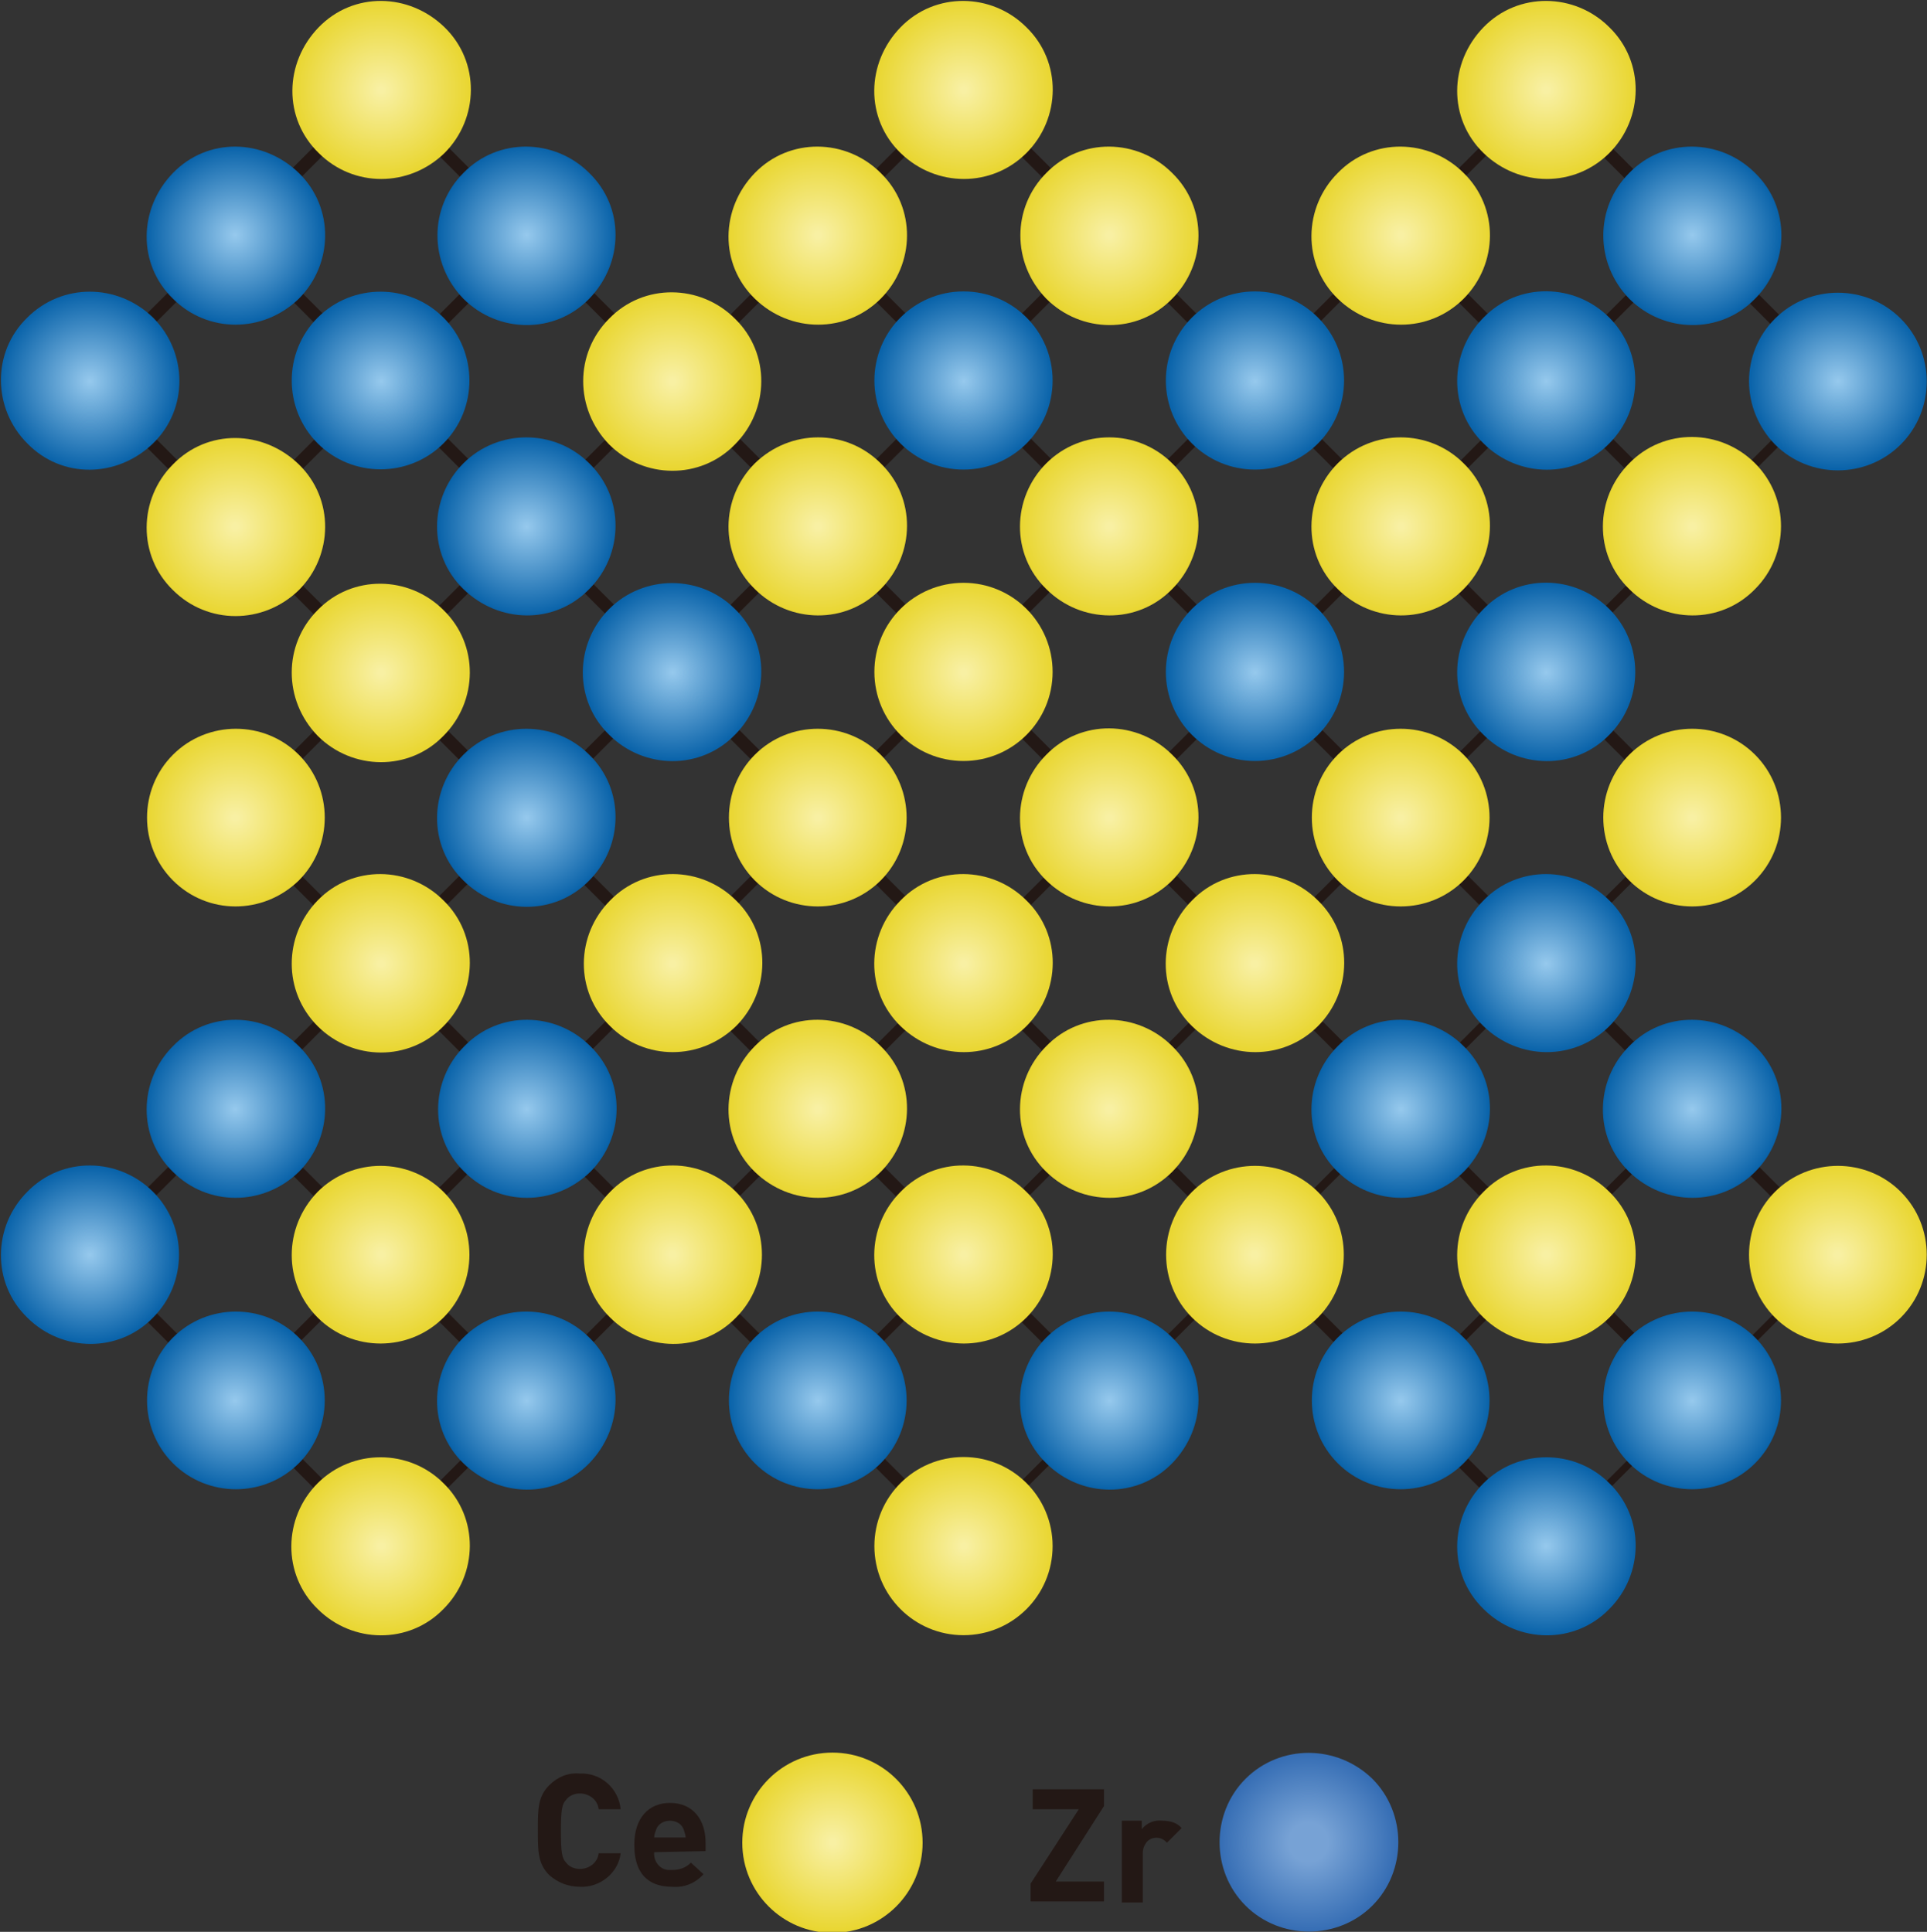 <?xml version="1.0" encoding="utf-8"?>
<!-- Generator: Adobe Illustrator 26.0.0, SVG Export Plug-In . SVG Version: 6.00 Build 0)  -->
<svg version="1.1" id="レイヤー_1" xmlns="http://www.w3.org/2000/svg" xmlns:xlink="http://www.w3.org/1999/xlink" x="0px"
	 y="0px" viewBox="0 0 183.8 184.3" style="enable-background:new 0 0 183.8 184.3;" xml:space="preserve">
<rect x="0" y="0" width="183.8" height="184.3" fill="#333333" stroke="none"/>
<style type="text/css">
	.st0{fill:#231815;}
	.st1{fill:url(#SVGID_1_);}
	.st2{fill:url(#SVGID_00000094608393396732639710000005363494266853831072_);}
	.st3{fill:url(#SVGID_00000157290371752914210610000015977750100946887848_);}
	.st4{fill:url(#SVGID_00000037677081171898968890000003385923459802697346_);}
	.st5{fill:url(#SVGID_00000024701979847263728150000012476392877621765561_);}
	.st6{fill:url(#SVGID_00000068644002080395920020000000494652995413562543_);}
	.st7{fill:url(#SVGID_00000072250336877481820880000012847596411503708604_);}
	.st8{fill:url(#SVGID_00000097460417763824280860000003560177409476023214_);}
	.st9{fill:url(#SVGID_00000040546772243458981010000016160125302593175467_);}
	.st10{fill:url(#SVGID_00000173124509838030392970000013958808003174733453_);}
	.st11{fill:url(#SVGID_00000080902879020418249450000005177980465121326015_);}
	.st12{fill:url(#SVGID_00000144339183108829397030000000339948641947350166_);}
	.st13{fill:url(#SVGID_00000054258344715440444470000002416097765629378184_);}
	.st14{fill:url(#SVGID_00000140008290324681385520000003809007298351960719_);}
	.st15{fill:url(#SVGID_00000045600529538976884300000003795041408651770265_);}
	.st16{fill:url(#SVGID_00000106117555324320439890000007283600258844038064_);}
	.st17{fill:url(#SVGID_00000175314081738360593420000012602015005194476211_);}
	.st18{fill:url(#SVGID_00000003076329513109623830000000215182004479734967_);}
	.st19{fill:url(#SVGID_00000170276735436079744510000011658826088678598784_);}
	.st20{fill:url(#SVGID_00000173874629723778837290000008828203014245916324_);}
	.st21{fill:url(#SVGID_00000101088841220494514410000009922440470944356488_);}
	.st22{fill:url(#SVGID_00000001653390931212692680000008143619911531856014_);}
	.st23{fill:url(#SVGID_00000157999683287091186360000011751631437985104011_);}
	.st24{fill:url(#SVGID_00000155853991795997538880000008364025255400796844_);}
	.st25{fill:url(#SVGID_00000150791835790722227330000016658128243003454096_);}
	.st26{fill:url(#SVGID_00000142163707005207582490000014477217617942326403_);}
	.st27{fill:url(#SVGID_00000085252158372990992010000008842695146669353899_);}
	.st28{fill:url(#SVGID_00000053522528940564447610000005547702475879769019_);}
	.st29{fill:url(#SVGID_00000095300469299166201720000016617124777203318437_);}
	.st30{fill:url(#SVGID_00000057852623316108921660000001990570230719734658_);}
	.st31{fill:url(#SVGID_00000016778390801528261730000011771640438228114337_);}
	.st32{fill:url(#SVGID_00000088850953118001145270000005270965244860211084_);}
	.st33{fill:url(#SVGID_00000019657113389847147250000002509825369547841937_);}
	.st34{fill:url(#SVGID_00000048502867123517940070000004074804302213592217_);}
	.st35{fill:url(#SVGID_00000055679843407677198430000014573104428371340201_);}
	.st36{fill:url(#SVGID_00000062894016138928903760000013623220151055269817_);}
	.st37{fill:url(#SVGID_00000037660242777872806200000004340137172740934529_);}
	.st38{fill:url(#SVGID_00000080193049672715323190000000795789963006702525_);}
	.st39{fill:url(#SVGID_00000158738710260707864190000008977527784516037542_);}
	.st40{fill:url(#SVGID_00000083076117260536504490000014394430547798451331_);}
	.st41{fill:url(#SVGID_00000134235484367493795710000005562155562961654939_);}
	.st42{fill:url(#SVGID_00000047753118102903039780000008914790659000011185_);}
	.st43{fill:url(#SVGID_00000151526089034601899170000007198067754571348870_);}
	.st44{fill:url(#SVGID_00000114768950797318826450000008734412412364200638_);}
	.st45{fill:url(#SVGID_00000003071425181251701730000005975303166660263833_);}
	.st46{fill:url(#SVGID_00000078021513495266496170000006333409397573272960_);}
	.st47{fill:url(#SVGID_00000008120638101072444770000008549778870274485644_);}
	.st48{fill:url(#SVGID_00000129903157408656252840000003214401056565624465_);}
	.st49{fill:url(#SVGID_00000134951584329215508060000005897507720821488303_);}
	.st50{fill:url(#SVGID_00000078034210924731234130000005237963259996576685_);}
	.st51{fill:url(#SVGID_00000109022922971075318100000006285507855475926428_);}
	.st52{fill:url(#SVGID_00000091728343019772430180000017322464885421617556_);}
	.st53{fill:url(#SVGID_00000072961793759872343760000014875741785376294022_);}
	.st54{fill:url(#SVGID_00000038392763140965246480000003214383773619337404_);}
	.st55{fill:url(#SVGID_00000070819265425304103100000016865048258279650205_);}
	.st56{fill:url(#SVGID_00000004535249245163481280000012738177502969375910_);}
	.st57{fill:url(#SVGID_00000152228836580098141910000003147978863210760369_);}
	.st58{fill:url(#SVGID_00000124120769540643788030000002193543420117870727_);}
	.st59{fill:url(#SVGID_00000166652078859136669900000014348905794809401786_);}
	.st60{fill:url(#SVGID_00000114057296984868560480000010695998318505147581_);}
	.st61{fill:url(#SVGID_00000124883168842741272190000016707612315645696386_);}
	.st62{fill-rule:evenodd;clip-rule:evenodd;fill:url(#SVGID_00000011752149437805984530000012083907331266236855_);}
</style>
<g id="レイヤー_2_00000075165028855942493030000006817988048289911699_">
	<g id="レイヤー_2-2">
		<path class="st0" d="M55.3,180c-1.1,0-2.1-0.4-2.9-1.1c-1.1-1.1-1.1-2.3-1.1-4.3s0-3.2,1.1-4.3c0.8-0.8,1.8-1.2,2.9-1.1
			c2-0.1,3.7,1.4,3.9,3.4h-2.1c-0.1-0.9-0.9-1.5-1.8-1.5c-0.5,0-1,0.2-1.3,0.6c-0.4,0.4-0.5,1-0.5,3s0.1,2.6,0.5,3
			c0.3,0.4,0.8,0.6,1.3,0.6c0.9,0,1.7-0.6,1.8-1.5h2.1C59,178.6,57.3,180.1,55.3,180z"/>
		<path class="st0" d="M62.4,176.7c-0.1,0.9,0.6,1.7,1.4,1.7c0.1,0,0.2,0,0.3,0c0.7,0,1.3-0.2,1.8-0.7l1.2,1.1
			c-0.8,0.9-1.9,1.3-3,1.2c-1.8,0-3.6-0.8-3.6-4c0-2.6,1.4-4,3.4-4c2.2,0,3.4,1.6,3.4,3.8v0.8L62.4,176.7z M65.2,174.5
			c-0.2-0.5-0.7-0.8-1.3-0.8c-0.6,0-1.1,0.3-1.3,0.8c-0.1,0.3-0.2,0.5-0.2,0.8h3C65.4,175.1,65.3,174.8,65.2,174.5z"/>
		<path class="st0" d="M98.3,181.4v-1.7l4.6-7.1h-4.4v-1.9h6.8v1.6l-4.6,7.2h4.6v1.9H98.3z"/>
		<path class="st0" d="M111.3,175.8c-0.5-0.6-1.3-0.6-1.8-0.2c-0.3,0.3-0.5,0.7-0.5,1.2v4.7h-2v-7.8h1.9v0.8c0.5-0.6,1.2-0.9,2-0.8
			c0.7,0,1.4,0.2,1.8,0.7L111.3,175.8z"/>
		
			<radialGradient id="SVGID_1_" cx="332.527" cy="871.973" r="9.838" gradientTransform="matrix(0.87 0 0 0.87 -164.475 -582.835)" gradientUnits="userSpaceOnUse">
			<stop  offset="0.22" style="stop-color:#77A2D5"/>
			<stop  offset="1" style="stop-color:#356DB4"/>
		</radialGradient>
		<path class="st1" d="M118.8,169.7c-3.3,3.3-3.3,8.8,0,12.1s8.8,3.3,12.1,0s3.3-8.8,0-12.1C127.5,166.4,122.1,166.4,118.8,169.7z"
			/>
		
			<radialGradient id="SVGID_00000135657933899730748490000015024508879376404869_" cx="280.361" cy="871.969" r="9.839" gradientTransform="matrix(0.87 0 0 0.87 -164.475 -582.835)" gradientUnits="userSpaceOnUse">
			<stop  offset="3.000000e-02" style="stop-color:#F8F0A3"/>
			<stop  offset="1" style="stop-color:#E9D630"/>
		</radialGradient>
		<circle style="fill:url(#SVGID_00000135657933899730748490000015024508879376404869_);" cx="79.4" cy="175.8" r="8.6"/>
		<g>
			<g>
				<g>
					
						<rect x="1.6" y="22.4" transform="matrix(0.707 -0.707 0.707 0.707 -9.88 22.142)" class="st0" width="40.5" height="1.2"/>
					
						<rect x="16" y="35.4" transform="matrix(0.707 -0.707 0.707 0.707 -14.667 36.521)" class="st0" width="41.4" height="1.2"/>
					
						<rect x="6.8" y="42.8" transform="matrix(0.707 -0.707 0.707 0.707 -13.912 53.079)" class="st0" width="100.6" height="1.1"/>
					
						<rect x="-18.1" y="72.7" transform="matrix(0.707 -0.707 0.707 0.707 -35.735 60.322)" class="st0" width="146.2" height="1.1"/>
					
						<rect x="-10.2" y="72.3" transform="matrix(0.707 -0.707 0.707 0.707 -27.159 80.118)" class="st0" width="186.6" height="1"/>
					
						<rect x="3.9" y="86.6" transform="matrix(0.707 -0.707 0.707 0.707 -33.191 93.985)" class="st0" width="185.9" height="1"/>
					
						<rect x="57.9" y="84.5" transform="matrix(0.707 -0.707 0.707 0.707 -22.976 114.459)" class="st0" width="137.6" height="0.9"/>
					
						<rect x="77.2" y="112.4" transform="matrix(0.707 -0.707 0.707 0.707 -42.737 122.513)" class="st0" width="98.6" height="0.8"/>
					
						<rect x="126.8" y="117.6" transform="matrix(0.707 -0.707 0.707 0.707 -39.771 140.035)" class="st0" width="44.8" height="0.8"/>
					
						<rect x="139.6" y="132.5" transform="matrix(0.707 -0.707 0.707 0.707 -46.419 153.597)" class="st0" width="45.2" height="0.7"/>
					
						<rect x="161.7" y="2.4" transform="matrix(0.707 -0.707 0.707 0.707 30.97 121.65)" class="st0" width="1.2" height="42"/>
					
						<rect x="147.6" y="13.2" transform="matrix(0.707 -0.707 0.707 0.707 17.183 115.616)" class="st0" width="1.2" height="47.7"/>
					
						<rect x="127.2" y="-8.1" transform="matrix(0.707 -0.707 0.707 0.707 6.042 103.41)" class="st0" width="1.2" height="104.9"/>
					
						<rect x="127.2" y="1.8" transform="matrix(0.707 -0.707 0.707 0.707 -13.595 111.49)" class="st0" width="1.2" height="140.7"/>
					
						<rect x="98" y="-18.1" transform="matrix(0.707 -0.707 0.707 0.707 -21.147 90.412)" class="st0" width="1.2" height="177.7"/>
					
						<rect x="84.3" y="-4.8" transform="matrix(0.707 -0.707 0.707 0.707 -35.138 84.883)" class="st0" width="1.2" height="179.3"/>
					
						<rect x="56.5" y="14.9" transform="matrix(0.707 -0.707 0.707 0.707 -43.3 65.272)" class="st0" width="1.2" height="139.9"/>
					
						<rect x="55.8" y="61.8" transform="matrix(0.707 -0.707 0.707 0.707 -62.667 72.715)" class="st0" width="1.2" height="100.4"/>
					
						<rect x="35.4" y="99.2" transform="matrix(0.707 -0.707 0.707 0.707 -73.85 60.403)" class="st0" width="1.2" height="40.3"/>
					
						<rect x="21.8" y="112.7" transform="matrix(0.707 -0.707 0.707 0.707 -87.888 54.974)" class="st0" width="1.2" height="41.7"/>
				</g>
			</g>
		</g>
		
			<radialGradient id="SVGID_00000157309886201660460020000007877052409603198610_" cx="-5.651" cy="720.881" r="8.524" gradientTransform="matrix(1 0 0 1 41.99 -628.952)" gradientUnits="userSpaceOnUse">
			<stop  offset="3.000000e-02" style="stop-color:#F8F0A3"/>
			<stop  offset="1" style="stop-color:#E9D630"/>
		</radialGradient>
		<path style="fill:url(#SVGID_00000157309886201660460020000007877052409603198610_);" d="M30.3,97.9c3.3,3.3,8.7,3.4,12,0
			c3.3-3.3,3.4-8.7,0-12c-3.3-3.3-8.7-3.4-12,0l0,0C27,89.3,27,94.6,30.3,97.9z"/>
		
			<radialGradient id="SVGID_00000036952881927996297290000010102088031620866717_" cx="-5.651" cy="693.081" r="8.52" gradientTransform="matrix(1 0 0 1 41.99 -628.952)" gradientUnits="userSpaceOnUse">
			<stop  offset="3.000000e-02" style="stop-color:#F8F0A3"/>
			<stop  offset="1" style="stop-color:#E9D630"/>
		</radialGradient>
		<path style="fill:url(#SVGID_00000036952881927996297290000010102088031620866717_);" d="M30.3,70.2c3.3,3.3,8.7,3.4,12,0
			c3.3-3.3,3.4-8.7,0-12c-3.3-3.3-8.7-3.4-12,0l0,0C27,61.5,27,66.8,30.3,70.2z"/>
		
			<radialGradient id="SVGID_00000105396162203945164180000009913148131926363522_" cx="-5.638" cy="748.671" r="8.514" gradientTransform="matrix(1 0 0 1 41.99 -628.952)" gradientUnits="userSpaceOnUse">
			<stop  offset="3.000000e-02" style="stop-color:#F8F0A3"/>
			<stop  offset="1" style="stop-color:#E9D630"/>
		</radialGradient>
		<path style="fill:url(#SVGID_00000105396162203945164180000009913148131926363522_);" d="M30.3,125.7c3.3,3.3,8.7,3.3,12,0
			s3.3-8.7,0-12s-8.7-3.3-12,0l0,0C27,117.1,27,122.4,30.3,125.7z"/>
		
			<radialGradient id="SVGID_00000129922940113584205990000008392968141351001004_" cx="8.249" cy="706.971" r="8.525" gradientTransform="matrix(1 0 0 1 41.99 -628.952)" gradientUnits="userSpaceOnUse">
			<stop  offset="0" style="stop-color:#96C9ED"/>
			<stop  offset="1" style="stop-color:#0862A9"/>
		</radialGradient>
		<path style="fill:url(#SVGID_00000129922940113584205990000008392968141351001004_);" d="M44.2,72c-3.3,3.3-3.4,8.7,0,12
			c3.3,3.3,8.7,3.4,12,0c3.3-3.3,3.4-8.7,0-12l0,0C52.9,68.7,47.5,68.7,44.2,72z"/>
		
			<radialGradient id="SVGID_00000143611129093600139240000012931534824558741394_" cx="8.249" cy="679.191" r="8.52" gradientTransform="matrix(1 0 0 1 41.99 -628.952)" gradientUnits="userSpaceOnUse">
			<stop  offset="0" style="stop-color:#96C9ED"/>
			<stop  offset="1" style="stop-color:#0862A9"/>
		</radialGradient>
		<path style="fill:url(#SVGID_00000143611129093600139240000012931534824558741394_);" d="M44.2,44.2c-3.3,3.3-3.4,8.7,0,12
			s8.7,3.4,12,0c3.3-3.3,3.4-8.7,0-12l0,0C52.9,40.9,47.5,40.9,44.2,44.2z"/>
		
			<radialGradient id="SVGID_00000039114011072467226810000010625303473341965696_" cx="-5.651" cy="665.304" r="8.527" gradientTransform="matrix(1 0 0 1 41.99 -628.952)" gradientUnits="userSpaceOnUse">
			<stop  offset="0" style="stop-color:#96C9ED"/>
			<stop  offset="1" style="stop-color:#0862A9"/>
		</radialGradient>
		<path style="fill:url(#SVGID_00000039114011072467226810000010625303473341965696_);" d="M30.3,30.3c-3.3,3.3-3.3,8.7,0,12
			s8.7,3.3,12,0s3.3-8.7,0-12l0,0C39,27,33.6,27,30.3,30.3z"/>
		
			<radialGradient id="SVGID_00000016775845138417294740000015947911301969767560_" cx="22.139" cy="720.881" r="8.515" gradientTransform="matrix(1 0 0 1 41.99 -628.952)" gradientUnits="userSpaceOnUse">
			<stop  offset="3.000000e-02" style="stop-color:#F8F0A3"/>
			<stop  offset="1" style="stop-color:#E9D630"/>
		</radialGradient>
		<path style="fill:url(#SVGID_00000016775845138417294740000015947911301969767560_);" d="M70.2,97.9c3.3-3.3,3.4-8.7,0-12
			c-3.3-3.3-8.7-3.4-12,0c-3.3,3.3-3.4,8.7,0,12l0,0C61.5,101.2,66.8,101.2,70.2,97.9z"/>
		
			<radialGradient id="SVGID_00000046316514228617596520000009989611346172224934_" cx="77.729" cy="720.881" r="8.52" gradientTransform="matrix(1 0 0 1 41.99 -628.952)" gradientUnits="userSpaceOnUse">
			<stop  offset="3.000000e-02" style="stop-color:#F8F0A3"/>
			<stop  offset="1" style="stop-color:#E9D630"/>
		</radialGradient>
		<path style="fill:url(#SVGID_00000046316514228617596520000009989611346172224934_);" d="M125.7,97.9c3.3-3.3,3.4-8.7,0-12
			c-3.3-3.3-8.7-3.4-12,0c-3.3,3.3-3.4,8.7,0,12l0,0C117.1,101.2,122.4,101.2,125.7,97.9z"/>
		
			<radialGradient id="SVGID_00000100368911567779141640000009255271408667970709_" cx="63.829" cy="734.771" r="8.52" gradientTransform="matrix(1 0 0 1 41.99 -628.952)" gradientUnits="userSpaceOnUse">
			<stop  offset="3.000000e-02" style="stop-color:#F8F0A3"/>
			<stop  offset="1" style="stop-color:#E9D630"/>
		</radialGradient>
		<path style="fill:url(#SVGID_00000100368911567779141640000009255271408667970709_);" d="M111.8,111.8c3.3-3.3,3.4-8.7,0-12
			c-3.3-3.3-8.7-3.4-12,0c-3.3,3.3-3.4,8.7,0,12l0,0C103.2,115.1,108.5,115.1,111.8,111.8z"/>
		
			<radialGradient id="SVGID_00000102514251842095442010000014428743597481982872_" cx="91.629" cy="734.771" r="8.52" gradientTransform="matrix(1 0 0 1 41.99 -628.952)" gradientUnits="userSpaceOnUse">
			<stop  offset="0" style="stop-color:#96C9ED"/>
			<stop  offset="1" style="stop-color:#0862A9"/>
		</radialGradient>
		<path style="fill:url(#SVGID_00000102514251842095442010000014428743597481982872_);" d="M139.6,111.8c3.3-3.3,3.4-8.7,0-12
			c-3.3-3.3-8.7-3.4-12,0c-3.3,3.3-3.4,8.7,0,12l0,0C131,115.1,136.3,115.1,139.6,111.8z"/>
		
			<radialGradient id="SVGID_00000060027300787513267740000012997160433968192142_" cx="36.039" cy="734.771" r="8.52" gradientTransform="matrix(1 0 0 1 41.99 -628.952)" gradientUnits="userSpaceOnUse">
			<stop  offset="3.000000e-02" style="stop-color:#F8F0A3"/>
			<stop  offset="1" style="stop-color:#E9D630"/>
		</radialGradient>
		<path style="fill:url(#SVGID_00000060027300787513267740000012997160433968192142_);" d="M84,111.8c3.3-3.3,3.4-8.7,0-12
			c-3.3-3.3-8.7-3.4-12,0c-3.3,3.3-3.4,8.7,0,12l0,0C75.4,115.1,80.7,115.1,84,111.8z"/>
		
			<radialGradient id="SVGID_00000093163775454157241550000014389495312276232344_" cx="22.139" cy="693.071" r="8.525" gradientTransform="matrix(1 0 0 1 41.99 -628.952)" gradientUnits="userSpaceOnUse">
			<stop  offset="0" style="stop-color:#96C9ED"/>
			<stop  offset="1" style="stop-color:#0862A9"/>
		</radialGradient>
		<path style="fill:url(#SVGID_00000093163775454157241550000014389495312276232344_);" d="M58.1,58.1c-3.3,3.3-3.4,8.7,0,12
			c3.3,3.3,8.7,3.4,12,0c3.3-3.3,3.4-8.7,0-12l0,0C66.8,54.8,61.4,54.8,58.1,58.1z"/>
		
			<radialGradient id="SVGID_00000081608648909918476940000012181962407814730152_" cx="49.939" cy="748.671" r="8.52" gradientTransform="matrix(1 0 0 1 41.99 -628.952)" gradientUnits="userSpaceOnUse">
			<stop  offset="3.000000e-02" style="stop-color:#F8F0A3"/>
			<stop  offset="1" style="stop-color:#E9D630"/>
		</radialGradient>
		<path style="fill:url(#SVGID_00000081608648909918476940000012181962407814730152_);" d="M97.9,125.7c3.3-3.3,3.4-8.7,0-12
			c-3.3-3.3-8.7-3.4-12,0c-3.3,3.3-3.4,8.7,0,12l0,0C89.3,129,94.6,129,97.9,125.7z"/>
		
			<radialGradient id="SVGID_00000085208194736168855300000016038823359783397560_" cx="8.249" cy="734.771" r="8.515" gradientTransform="matrix(1 0 0 1 41.99 -628.952)" gradientUnits="userSpaceOnUse">
			<stop  offset="0" style="stop-color:#96C9ED"/>
			<stop  offset="1" style="stop-color:#0862A9"/>
		</radialGradient>
		<path style="fill:url(#SVGID_00000085208194736168855300000016038823359783397560_);" d="M56.3,111.8c3.3-3.3,3.4-8.7,0-12
			c-3.3-3.3-8.7-3.4-12,0c-3.3,3.3-3.4,8.7,0,12l0,0C47.6,115.1,52.9,115.1,56.3,111.8z"/>
		
			<radialGradient id="SVGID_00000136406180804959809580000017006307146042262718_" cx="63.829" cy="706.981" r="8.52" gradientTransform="matrix(1 0 0 1 41.99 -628.952)" gradientUnits="userSpaceOnUse">
			<stop  offset="3.000000e-02" style="stop-color:#F8F0A3"/>
			<stop  offset="1" style="stop-color:#E9D630"/>
		</radialGradient>
		<path style="fill:url(#SVGID_00000136406180804959809580000017006307146042262718_);" d="M111.8,84c3.3-3.3,3.4-8.7,0-12
			c-3.3-3.3-8.7-3.4-12,0c-3.3,3.3-3.4,8.7,0,12l0,0C103.2,87.3,108.5,87.3,111.8,84z"/>
		
			<radialGradient id="SVGID_00000034067343224294837700000014305997385287028415_" cx="119.719" cy="752.091" r="8.52" gradientTransform="matrix(1 0 0 1 0 -687.962)" gradientUnits="userSpaceOnUse">
			<stop  offset="0" style="stop-color:#96C9ED"/>
			<stop  offset="1" style="stop-color:#0862A9"/>
		</radialGradient>
		<circle style="fill:url(#SVGID_00000034067343224294837700000014305997385287028415_);" cx="119.7" cy="64.1" r="8.5"/>
		
			<radialGradient id="SVGID_00000160179391011807434430000002677670754038569140_" cx="91.629" cy="679.191" r="8.52" gradientTransform="matrix(1 0 0 1 41.99 -628.952)" gradientUnits="userSpaceOnUse">
			<stop  offset="3.000000e-02" style="stop-color:#F8F0A3"/>
			<stop  offset="1" style="stop-color:#E9D630"/>
		</radialGradient>
		<path style="fill:url(#SVGID_00000160179391011807434430000002677670754038569140_);" d="M127.6,44.2c-3.3,3.3-3.4,8.7,0,12
			c3.3,3.3,8.7,3.4,12,0c3.3-3.3,3.4-8.7,0-12l0,0C136.3,40.9,130.9,40.9,127.6,44.2z"/>
		
			<radialGradient id="SVGID_00000134971354891026449090000017324228242334261664_" cx="105.519" cy="693.081" r="8.518" gradientTransform="matrix(1 0 0 1 41.99 -628.952)" gradientUnits="userSpaceOnUse">
			<stop  offset="0" style="stop-color:#96C9ED"/>
			<stop  offset="1" style="stop-color:#0862A9"/>
		</radialGradient>
		<path style="fill:url(#SVGID_00000134971354891026449090000017324228242334261664_);" d="M153.5,58.1c-3.3-3.3-8.7-3.4-12,0
			c-3.3,3.3-3.4,8.7,0,12c3.3,3.3,8.7,3.4,12,0l0,0C156.8,66.8,156.8,61.4,153.5,58.1z"/>
		
			<radialGradient id="SVGID_00000096020222953171441670000007281155271950463369_" cx="36.039" cy="679.191" r="8.52" gradientTransform="matrix(1 0 0 1 41.99 -628.952)" gradientUnits="userSpaceOnUse">
			<stop  offset="3.000000e-02" style="stop-color:#F8F0A3"/>
			<stop  offset="1" style="stop-color:#E9D630"/>
		</radialGradient>
		<path style="fill:url(#SVGID_00000096020222953171441670000007281155271950463369_);" d="M72,44.2c-3.3,3.3-3.4,8.7,0,12
			c3.3,3.3,8.7,3.4,12,0c3.3-3.3,3.4-8.7,0-12l0,0C80.7,40.9,75.4,40.9,72,44.2z"/>
		
			<radialGradient id="SVGID_00000098212951150113302040000000676254626138057904_" cx="91.61" cy="706.981" r="8.53" gradientTransform="matrix(1 0 0 1 41.99 -628.952)" gradientUnits="userSpaceOnUse">
			<stop  offset="3.000000e-02" style="stop-color:#F8F0A3"/>
			<stop  offset="1" style="stop-color:#E9D630"/>
		</radialGradient>
		<path style="fill:url(#SVGID_00000098212951150113302040000000676254626138057904_);" d="M139.6,72c-3.3-3.3-8.7-3.3-12,0
			s-3.3,8.7,0,12s8.7,3.3,12,0l0,0C142.9,80.7,142.9,75.3,139.6,72z"/>
		
			<radialGradient id="SVGID_00000008866142459780966130000004556316632169152902_" cx="133.332" cy="665.291" r="8.514" gradientTransform="matrix(1 0 0 1 41.99 -628.952)" gradientUnits="userSpaceOnUse">
			<stop  offset="0" style="stop-color:#96C9ED"/>
			<stop  offset="1" style="stop-color:#0862A9"/>
		</radialGradient>
		<path style="fill:url(#SVGID_00000008866142459780966130000004556316632169152902_);" d="M169.3,42.4c3.3,3.3,8.7,3.3,12,0
			s3.3-8.7,0-12s-8.7-3.3-12,0l0,0C166,33.7,166,39,169.3,42.4z"/>
		
			<radialGradient id="SVGID_00000144307716858087154700000013881144699108904337_" cx="105.51" cy="720.881" r="8.524" gradientTransform="matrix(1 0 0 1 41.99 -628.952)" gradientUnits="userSpaceOnUse">
			<stop  offset="0" style="stop-color:#96C9ED"/>
			<stop  offset="1" style="stop-color:#0862A9"/>
		</radialGradient>
		<path style="fill:url(#SVGID_00000144307716858087154700000013881144699108904337_);" d="M153.5,97.9c3.3-3.3,3.4-8.7,0-12
			c-3.3-3.3-8.7-3.4-12,0c-3.3,3.3-3.4,8.7,0,12l0,0C144.9,101.2,150.2,101.2,153.5,97.9z"/>
		
			<radialGradient id="SVGID_00000152967052983449664380000007108247719166385834_" cx="105.519" cy="665.291" r="8.521" gradientTransform="matrix(1 0 0 1 41.99 -628.952)" gradientUnits="userSpaceOnUse">
			<stop  offset="0" style="stop-color:#96C9ED"/>
			<stop  offset="1" style="stop-color:#0862A9"/>
		</radialGradient>
		<path style="fill:url(#SVGID_00000152967052983449664380000007108247719166385834_);" d="M153.5,30.3c-3.3-3.3-8.7-3.4-12,0
			c-3.3,3.3-3.4,8.7,0,12c3.3,3.3,8.7,3.4,12,0l0,0C156.8,39,156.8,33.6,153.5,30.3z"/>
		
			<radialGradient id="SVGID_00000091008640184133950510000004717629571875656878_" cx="63.829" cy="679.191" r="8.52" gradientTransform="matrix(1 0 0 1 41.99 -628.952)" gradientUnits="userSpaceOnUse">
			<stop  offset="3.000000e-02" style="stop-color:#F8F0A3"/>
			<stop  offset="1" style="stop-color:#E9D630"/>
		</radialGradient>
		<path style="fill:url(#SVGID_00000091008640184133950510000004717629571875656878_);" d="M99.8,44.2c-3.3,3.3-3.4,8.7,0,12
			c3.3,3.3,8.7,3.4,12,0c3.3-3.3,3.4-8.7,0-12l0,0C108.5,40.9,103.1,40.9,99.8,44.2z"/>
		
			<radialGradient id="SVGID_00000108994318594217941850000009595284337599349663_" cx="36.039" cy="706.981" r="8.52" gradientTransform="matrix(1 0 0 1 41.99 -628.952)" gradientUnits="userSpaceOnUse">
			<stop  offset="3.000000e-02" style="stop-color:#F8F0A3"/>
			<stop  offset="1" style="stop-color:#E9D630"/>
		</radialGradient>
		<path style="fill:url(#SVGID_00000108994318594217941850000009595284337599349663_);" d="M72,72c-3.3,3.3-3.3,8.7,0,12
			s8.7,3.3,12,0s3.3-8.7,0-12l0,0C80.7,68.7,75.3,68.7,72,72z"/>
		
			<radialGradient id="SVGID_00000055666193692764179250000003235610145972066707_" cx="105.51" cy="748.671" r="8.524" gradientTransform="matrix(1 0 0 1 41.99 -628.952)" gradientUnits="userSpaceOnUse">
			<stop  offset="3.000000e-02" style="stop-color:#F8F0A3"/>
			<stop  offset="1" style="stop-color:#E9D630"/>
		</radialGradient>
		<path style="fill:url(#SVGID_00000055666193692764179250000003235610145972066707_);" d="M153.5,125.7c3.3-3.3,3.4-8.7,0-12
			c-3.3-3.3-8.7-3.4-12,0c-3.3,3.3-3.4,8.7,0,12l0,0C144.9,129,150.2,129,153.5,125.7z"/>
		
			<radialGradient id="SVGID_00000078044792737276736240000010976967452552366762_" cx="91.929" cy="724.301" r="8.52" gradientTransform="matrix(1 0 0 1 0 -687.962)" gradientUnits="userSpaceOnUse">
			<stop  offset="0" style="stop-color:#96C9ED"/>
			<stop  offset="1" style="stop-color:#0862A9"/>
		</radialGradient>
		<circle style="fill:url(#SVGID_00000078044792737276736240000010976967452552366762_);" cx="91.9" cy="36.3" r="8.5"/>
		
			<radialGradient id="SVGID_00000170969376401194254670000016176705326193549759_" cx="49.939" cy="720.881" r="8.52" gradientTransform="matrix(1 0 0 1 41.99 -628.952)" gradientUnits="userSpaceOnUse">
			<stop  offset="3.000000e-02" style="stop-color:#F8F0A3"/>
			<stop  offset="1" style="stop-color:#E9D630"/>
		</radialGradient>
		<path style="fill:url(#SVGID_00000170969376401194254670000016176705326193549759_);" d="M97.9,97.9c3.3-3.3,3.4-8.7,0-12
			c-3.3-3.3-8.7-3.4-12,0c-3.3,3.3-3.4,8.7,0,12l0,0C89.3,101.2,94.6,101.2,97.9,97.9z"/>
		
			<radialGradient id="SVGID_00000130623398638211679850000014393216766498644371_" cx="91.929" cy="752.091" r="8.52" gradientTransform="matrix(1 0 0 1 0 -687.962)" gradientUnits="userSpaceOnUse">
			<stop  offset="3.000000e-02" style="stop-color:#F8F0A3"/>
			<stop  offset="1" style="stop-color:#E9D630"/>
		</radialGradient>
		<circle style="fill:url(#SVGID_00000130623398638211679850000014393216766498644371_);" cx="91.9" cy="64.1" r="8.5"/>
		
			<radialGradient id="SVGID_00000126299936636364554510000006329539252585452202_" cx="49.939" cy="637.501" r="8.52" gradientTransform="matrix(1 0 0 1 41.99 -628.952)" gradientUnits="userSpaceOnUse">
			<stop  offset="3.000000e-02" style="stop-color:#F8F0A3"/>
			<stop  offset="1" style="stop-color:#E9D630"/>
		</radialGradient>
		<path style="fill:url(#SVGID_00000126299936636364554510000006329539252585452202_);" d="M97.9,14.6c3.3-3.3,3.4-8.7,0-12
			c-3.3-3.3-8.7-3.4-12,0s-3.4,8.7,0,12l0,0C89.3,17.9,94.6,17.9,97.9,14.6z"/>
		
			<radialGradient id="SVGID_00000002380246786034608550000006602095876267112595_" cx="-19.551" cy="734.771" r="8.515" gradientTransform="matrix(1 0 0 1 41.99 -628.952)" gradientUnits="userSpaceOnUse">
			<stop  offset="0" style="stop-color:#96C9ED"/>
			<stop  offset="1" style="stop-color:#0862A9"/>
		</radialGradient>
		<path style="fill:url(#SVGID_00000002380246786034608550000006602095876267112595_);" d="M28.5,111.8c3.3-3.3,3.4-8.7,0-12
			c-3.3-3.3-8.7-3.4-12,0c-3.3,3.3-3.4,8.7,0,12l0,0C19.8,115.1,25.1,115.1,28.5,111.8z"/>
		
			<radialGradient id="SVGID_00000058553966982071869320000010265171466216686977_" cx="8.249" cy="762.571" r="8.52" gradientTransform="matrix(1 0 0 1 41.99 -628.952)" gradientUnits="userSpaceOnUse">
			<stop  offset="0" style="stop-color:#96C9ED"/>
			<stop  offset="1" style="stop-color:#0862A9"/>
		</radialGradient>
		<path style="fill:url(#SVGID_00000058553966982071869320000010265171466216686977_);" d="M44.2,127.6c-3.3,3.3-3.4,8.7,0,12
			s8.7,3.4,12,0s3.4-8.7,0-12l0,0C52.9,124.3,47.5,124.3,44.2,127.6z"/>
		
			<radialGradient id="SVGID_00000170245218422323727040000001250479158353919114_" cx="36.039" cy="762.571" r="8.52" gradientTransform="matrix(1 0 0 1 41.99 -628.952)" gradientUnits="userSpaceOnUse">
			<stop  offset="0" style="stop-color:#96C9ED"/>
			<stop  offset="1" style="stop-color:#0862A9"/>
		</radialGradient>
		<path style="fill:url(#SVGID_00000170245218422323727040000001250479158353919114_);" d="M84,127.6c-3.3-3.3-8.7-3.3-12,0
			c-3.3,3.3-3.3,8.7,0,12s8.7,3.3,12,0l0,0C87.3,136.3,87.3,130.9,84,127.6z"/>
		
			<radialGradient id="SVGID_00000086652557162511718420000014547872557661122696_" cx="22.139" cy="748.671" r="8.52" gradientTransform="matrix(1 0 0 1 41.99 -628.952)" gradientUnits="userSpaceOnUse">
			<stop  offset="3.000000e-02" style="stop-color:#F8F0A3"/>
			<stop  offset="1" style="stop-color:#E9D630"/>
		</radialGradient>
		<path style="fill:url(#SVGID_00000086652557162511718420000014547872557661122696_);" d="M70.2,113.7c-3.3-3.3-8.7-3.4-12,0
			c-3.3,3.3-3.4,8.7,0,12c3.3,3.3,8.7,3.4,12,0l0,0C73.5,122.4,73.5,117,70.2,113.7z"/>
		
			<radialGradient id="SVGID_00000116210445731044536640000006544657196185178559_" cx="-5.651" cy="776.471" r="8.515" gradientTransform="matrix(1 0 0 1 41.99 -628.952)" gradientUnits="userSpaceOnUse">
			<stop  offset="3.000000e-02" style="stop-color:#F8F0A3"/>
			<stop  offset="1" style="stop-color:#E9D630"/>
		</radialGradient>
		<path style="fill:url(#SVGID_00000116210445731044536640000006544657196185178559_);" d="M30.3,141.5c-3.3,3.3-3.4,8.7,0,12
			c3.3,3.3,8.7,3.4,12,0c3.3-3.3,3.4-8.7,0-12l0,0C39,138.2,33.6,138.2,30.3,141.5z"/>
		
			<radialGradient id="SVGID_00000046313733990142838200000004077283334774868916_" cx="-33.441" cy="748.671" r="8.51" gradientTransform="matrix(1 0 0 1 41.99 -628.952)" gradientUnits="userSpaceOnUse">
			<stop  offset="0" style="stop-color:#96C9ED"/>
			<stop  offset="1" style="stop-color:#0862A9"/>
		</radialGradient>
		<path style="fill:url(#SVGID_00000046313733990142838200000004077283334774868916_);" d="M14.6,113.7c-3.3-3.3-8.7-3.4-12,0
			c-3.3,3.3-3.4,8.7,0,12c3.3,3.3,8.7,3.4,12,0l0,0C17.9,122.4,17.9,117,14.6,113.7z"/>
		
			<radialGradient id="SVGID_00000059286406305334542030000004707914385000114844_" cx="-19.564" cy="762.571" r="8.521" gradientTransform="matrix(1 0 0 1 41.99 -628.952)" gradientUnits="userSpaceOnUse">
			<stop  offset="0" style="stop-color:#96C9ED"/>
			<stop  offset="1" style="stop-color:#0862A9"/>
		</radialGradient>
		<path style="fill:url(#SVGID_00000059286406305334542030000004707914385000114844_);" d="M28.5,127.6c-3.3-3.3-8.7-3.3-12,0
			c-3.3,3.3-3.3,8.7,0,12s8.7,3.3,12,0l0,0C31.8,136.3,31.8,130.9,28.5,127.6z"/>
		
			<radialGradient id="SVGID_00000153703996485765488810000007167745997810173828_" cx="91.929" cy="835.462" r="8.524" gradientTransform="matrix(1 0 0 1 0 -687.962)" gradientUnits="userSpaceOnUse">
			<stop  offset="3.000000e-02" style="stop-color:#F8F0A3"/>
			<stop  offset="1" style="stop-color:#E9D630"/>
		</radialGradient>
		<circle style="fill:url(#SVGID_00000153703996485765488810000007167745997810173828_);" cx="91.9" cy="147.5" r="8.5"/>
		
			<radialGradient id="SVGID_00000150081969597561702000000012468923354473478303_" cx="119.41" cy="762.584" r="8.531" gradientTransform="matrix(1 0 0 1 41.99 -628.952)" gradientUnits="userSpaceOnUse">
			<stop  offset="0" style="stop-color:#96C9ED"/>
			<stop  offset="1" style="stop-color:#0862A9"/>
		</radialGradient>
		<path style="fill:url(#SVGID_00000150081969597561702000000012468923354473478303_);" d="M155.4,127.6c-3.3,3.3-3.3,8.7,0,12
			s8.7,3.3,12,0s3.3-8.7,0-12l0,0C164.1,124.3,158.7,124.3,155.4,127.6z"/>
		
			<radialGradient id="SVGID_00000130612446261998804640000008345505006442395833_" cx="105.51" cy="776.471" r="8.52" gradientTransform="matrix(1 0 0 1 41.99 -628.952)" gradientUnits="userSpaceOnUse">
			<stop  offset="0" style="stop-color:#96C9ED"/>
			<stop  offset="1" style="stop-color:#0862A9"/>
		</radialGradient>
		<path style="fill:url(#SVGID_00000130612446261998804640000008345505006442395833_);" d="M141.5,141.5c-3.3,3.3-3.4,8.7,0,12
			c3.3,3.3,8.7,3.4,12,0c3.3-3.3,3.4-8.7,0-12l0,0C150.2,138.2,144.8,138.2,141.5,141.5z"/>
		
			<radialGradient id="SVGID_00000077313570263262672420000014818511454509648816_" cx="133.31" cy="748.684" r="8.531" gradientTransform="matrix(1 0 0 1 41.99 -628.952)" gradientUnits="userSpaceOnUse">
			<stop  offset="3.000000e-02" style="stop-color:#F8F0A3"/>
			<stop  offset="1" style="stop-color:#E9D630"/>
		</radialGradient>
		<path style="fill:url(#SVGID_00000077313570263262672420000014818511454509648816_);" d="M169.3,113.7c-3.3,3.3-3.3,8.7,0,12
			s8.7,3.3,12,0s3.3-8.7,0-12l0,0C178,110.4,172.6,110.4,169.3,113.7z"/>
		
			<radialGradient id="SVGID_00000162333158755536073800000014316174836842385571_" cx="63.829" cy="762.571" r="8.52" gradientTransform="matrix(1 0 0 1 41.99 -628.952)" gradientUnits="userSpaceOnUse">
			<stop  offset="0" style="stop-color:#96C9ED"/>
			<stop  offset="1" style="stop-color:#0862A9"/>
		</radialGradient>
		<path style="fill:url(#SVGID_00000162333158755536073800000014316174836842385571_);" d="M99.8,127.6c-3.3,3.3-3.4,8.7,0,12
			c3.3,3.3,8.7,3.4,12,0s3.4-8.7,0-12l0,0C108.5,124.3,103.1,124.3,99.8,127.6z"/>
		
			<radialGradient id="SVGID_00000152261524172708888550000015513898712656640147_" cx="91.61" cy="762.571" r="8.524" gradientTransform="matrix(1 0 0 1 41.99 -628.952)" gradientUnits="userSpaceOnUse">
			<stop  offset="0" style="stop-color:#96C9ED"/>
			<stop  offset="1" style="stop-color:#0862A9"/>
		</radialGradient>
		<path style="fill:url(#SVGID_00000152261524172708888550000015513898712656640147_);" d="M139.6,127.6c-3.3-3.3-8.7-3.3-12,0
			c-3.3,3.3-3.3,8.7,0,12s8.7,3.3,12,0l0,0C142.9,136.3,142.9,130.9,139.6,127.6z"/>
		
			<radialGradient id="SVGID_00000056405583561370276260000017011385659725092236_" cx="77.71" cy="748.671" r="8.524" gradientTransform="matrix(1 0 0 1 41.99 -628.952)" gradientUnits="userSpaceOnUse">
			<stop  offset="3.000000e-02" style="stop-color:#F8F0A3"/>
			<stop  offset="1" style="stop-color:#E9D630"/>
		</radialGradient>
		<path style="fill:url(#SVGID_00000056405583561370276260000017011385659725092236_);" d="M125.7,113.7c-3.3-3.3-8.7-3.3-12,0
			s-3.3,8.7,0,12s8.7,3.3,12,0l0,0C129,122.4,129,117,125.7,113.7z"/>
		
			<radialGradient id="SVGID_00000147222192541166393630000017273300442156363680_" cx="-5.651" cy="637.501" r="8.52" gradientTransform="matrix(1 0 0 1 41.99 -628.952)" gradientUnits="userSpaceOnUse">
			<stop  offset="3.000000e-02" style="stop-color:#F8F0A3"/>
			<stop  offset="1" style="stop-color:#E9D630"/>
		</radialGradient>
		<path style="fill:url(#SVGID_00000147222192541166393630000017273300442156363680_);" d="M42.4,14.6c3.3-3.3,3.4-8.7,0-12
			s-8.7-3.4-12,0s-3.4,8.7,0,12l0,0C33.7,17.9,39,17.9,42.4,14.6z"/>
		
			<radialGradient id="SVGID_00000005225888265858714570000014540190508051740033_" cx="105.51" cy="637.501" r="8.519" gradientTransform="matrix(1 0 0 1 41.99 -628.952)" gradientUnits="userSpaceOnUse">
			<stop  offset="3.000000e-02" style="stop-color:#F8F0A3"/>
			<stop  offset="1" style="stop-color:#E9D630"/>
		</radialGradient>
		<path style="fill:url(#SVGID_00000005225888265858714570000014540190508051740033_);" d="M153.5,14.6c3.3-3.3,3.4-8.7,0-12
			c-3.3-3.3-8.7-3.4-12,0s-3.4,8.7,0,12l0,0C144.9,17.9,150.2,17.9,153.5,14.6z"/>
		
			<radialGradient id="SVGID_00000003819957321642213470000010342667871573676691_" cx="91.629" cy="651.391" r="8.515" gradientTransform="matrix(1 0 0 1 41.99 -628.952)" gradientUnits="userSpaceOnUse">
			<stop  offset="3.000000e-02" style="stop-color:#F8F0A3"/>
			<stop  offset="1" style="stop-color:#E9D630"/>
		</radialGradient>
		<path style="fill:url(#SVGID_00000003819957321642213470000010342667871573676691_);" d="M139.6,28.5c3.3-3.3,3.4-8.7,0-12
			c-3.3-3.3-8.7-3.4-12,0c-3.3,3.3-3.4,8.7,0,12l0,0C131,31.8,136.3,31.8,139.6,28.5z"/>
		
			<radialGradient id="SVGID_00000007421954907613061330000000635791443757618338_" cx="-19.551" cy="706.981" r="8.52" gradientTransform="matrix(1 0 0 1 41.99 -628.952)" gradientUnits="userSpaceOnUse">
			<stop  offset="3.000000e-02" style="stop-color:#F8F0A3"/>
			<stop  offset="1" style="stop-color:#E9D630"/>
		</radialGradient>
		<path style="fill:url(#SVGID_00000007421954907613061330000000635791443757618338_);" d="M28.5,84c3.3-3.3,3.3-8.7,0-12
			s-8.7-3.3-12,0s-3.3,8.7,0,12l0,0C19.8,87.3,25.1,87.3,28.5,84z"/>
		
			<radialGradient id="SVGID_00000100349058884706587690000008834046788164769696_" cx="63.829" cy="651.391" r="8.52" gradientTransform="matrix(1 0 0 1 41.99 -628.952)" gradientUnits="userSpaceOnUse">
			<stop  offset="3.000000e-02" style="stop-color:#F8F0A3"/>
			<stop  offset="1" style="stop-color:#E9D630"/>
		</radialGradient>
		<path style="fill:url(#SVGID_00000100349058884706587690000008834046788164769696_);" d="M99.8,28.5c3.3,3.3,8.7,3.4,12,0
			c3.3-3.3,3.4-8.7,0-12c-3.3-3.3-8.7-3.4-12,0l0,0C96.5,19.8,96.5,25.1,99.8,28.5z"/>
		
			<radialGradient id="SVGID_00000049215043953049600120000014631698725394887559_" cx="119.41" cy="706.981" r="8.524" gradientTransform="matrix(1 0 0 1 41.99 -628.952)" gradientUnits="userSpaceOnUse">
			<stop  offset="3.000000e-02" style="stop-color:#F8F0A3"/>
			<stop  offset="1" style="stop-color:#E9D630"/>
		</radialGradient>
		<path style="fill:url(#SVGID_00000049215043953049600120000014631698725394887559_);" d="M167.4,72c-3.3-3.3-8.7-3.3-12,0
			s-3.3,8.7,0,12s8.7,3.3,12,0l0,0C170.7,80.7,170.7,75.3,167.4,72z"/>
		
			<radialGradient id="SVGID_00000015327841689265282320000007879282263015231384_" cx="119.429" cy="651.391" r="8.515" gradientTransform="matrix(1 0 0 1 41.99 -628.952)" gradientUnits="userSpaceOnUse">
			<stop  offset="0" style="stop-color:#96C9ED"/>
			<stop  offset="1" style="stop-color:#0862A9"/>
		</radialGradient>
		<path style="fill:url(#SVGID_00000015327841689265282320000007879282263015231384_);" d="M155.4,28.5c3.3,3.3,8.7,3.4,12,0
			c3.3-3.3,3.4-8.7,0-12c-3.3-3.3-8.7-3.4-12,0l0,0C152.1,19.8,152.1,25.1,155.4,28.5z"/>
		
			<radialGradient id="SVGID_00000145055855286152022460000007425511876036975499_" cx="119.419" cy="679.191" r="8.521" gradientTransform="matrix(1 0 0 1 41.99 -628.952)" gradientUnits="userSpaceOnUse">
			<stop  offset="3.000000e-02" style="stop-color:#F8F0A3"/>
			<stop  offset="1" style="stop-color:#E9D630"/>
		</radialGradient>
		<path style="fill:url(#SVGID_00000145055855286152022460000007425511876036975499_);" d="M167.4,44.2c-3.3-3.3-8.7-3.4-12,0
			c-3.3,3.3-3.4,8.7,0,12c3.3,3.3,8.7,3.4,12,0l0,0C170.7,52.9,170.7,47.5,167.4,44.2z"/>
		
			<radialGradient id="SVGID_00000137855031294348400520000004264484710246687367_" cx="119.719" cy="724.301" r="8.52" gradientTransform="matrix(1 0 0 1 0 -687.962)" gradientUnits="userSpaceOnUse">
			<stop  offset="0" style="stop-color:#96C9ED"/>
			<stop  offset="1" style="stop-color:#0862A9"/>
		</radialGradient>
		<circle style="fill:url(#SVGID_00000137855031294348400520000004264484710246687367_);" cx="119.7" cy="36.3" r="8.5"/>
		
			<radialGradient id="SVGID_00000165215495468125705610000001867827380089978506_" cx="-19.551" cy="651.391" r="8.52" gradientTransform="matrix(1 0 0 1 41.99 -628.952)" gradientUnits="userSpaceOnUse">
			<stop  offset="0" style="stop-color:#96C9ED"/>
			<stop  offset="1" style="stop-color:#0862A9"/>
		</radialGradient>
		<path style="fill:url(#SVGID_00000165215495468125705610000001867827380089978506_);" d="M28.5,28.5c3.3-3.3,3.4-8.7,0-12
			s-8.7-3.4-12,0s-3.4,8.7,0,12l0,0C19.8,31.8,25.1,31.8,28.5,28.5z"/>
		
			<radialGradient id="SVGID_00000157987268340246445130000007454306585066135182_" cx="-19.551" cy="679.191" r="8.52" gradientTransform="matrix(1 0 0 1 41.99 -628.952)" gradientUnits="userSpaceOnUse">
			<stop  offset="3.000000e-02" style="stop-color:#F8F0A3"/>
			<stop  offset="1" style="stop-color:#E9D630"/>
		</radialGradient>
		<path style="fill:url(#SVGID_00000157987268340246445130000007454306585066135182_);" d="M28.5,56.3c3.3-3.3,3.4-8.7,0-12
			s-8.7-3.4-12,0c-3.3,3.3-3.4,8.7,0,12l0,0C19.8,59.6,25.1,59.6,28.5,56.3z"/>
		
			<radialGradient id="SVGID_00000101070954320860053730000011606179412132960909_" cx="119.41" cy="734.771" r="8.524" gradientTransform="matrix(1 0 0 1 41.99 -628.952)" gradientUnits="userSpaceOnUse">
			<stop  offset="0" style="stop-color:#96C9ED"/>
			<stop  offset="1" style="stop-color:#0862A9"/>
		</radialGradient>
		<path style="fill:url(#SVGID_00000101070954320860053730000011606179412132960909_);" d="M167.4,111.8c3.3-3.3,3.4-8.7,0-12
			c-3.3-3.3-8.7-3.4-12,0c-3.3,3.3-3.4,8.7,0,12l0,0C158.8,115.1,164.1,115.1,167.4,111.8z"/>
		
			<radialGradient id="SVGID_00000123438399497090815290000000931986111078196669_" cx="22.129" cy="665.291" r="8.534" gradientTransform="matrix(1 0 0 1 41.99 -628.952)" gradientUnits="userSpaceOnUse">
			<stop  offset="3.000000e-02" style="stop-color:#F8F0A3"/>
			<stop  offset="1" style="stop-color:#E9D630"/>
		</radialGradient>
		<path style="fill:url(#SVGID_00000123438399497090815290000000931986111078196669_);" d="M58.1,42.4c3.3,3.3,8.7,3.4,12,0
			c3.3-3.3,3.4-8.7,0-12c-3.3-3.3-8.7-3.4-12,0l0,0C54.8,33.7,54.8,39,58.1,42.4z"/>
		
			<radialGradient id="SVGID_00000015328015960603574620000003388986057732243615_" cx="8.249" cy="651.391" r="8.514" gradientTransform="matrix(1 0 0 1 41.99 -628.952)" gradientUnits="userSpaceOnUse">
			<stop  offset="0" style="stop-color:#96C9ED"/>
			<stop  offset="1" style="stop-color:#0862A9"/>
		</radialGradient>
		<path style="fill:url(#SVGID_00000015328015960603574620000003388986057732243615_);" d="M44.2,28.5c3.3,3.3,8.7,3.4,12,0
			s3.4-8.7,0-12c-3.3-3.3-8.7-3.4-12,0l0,0C40.9,19.8,40.9,25.1,44.2,28.5z"/>
		
			<radialGradient id="SVGID_00000137133193857987795370000012259834548630678699_" cx="36.039" cy="651.391" r="8.52" gradientTransform="matrix(1 0 0 1 41.99 -628.952)" gradientUnits="userSpaceOnUse">
			<stop  offset="3.000000e-02" style="stop-color:#F8F0A3"/>
			<stop  offset="1" style="stop-color:#E9D630"/>
		</radialGradient>
		<path style="fill:url(#SVGID_00000137133193857987795370000012259834548630678699_);" d="M84,28.5c3.3-3.3,3.4-8.7,0-12
			c-3.3-3.3-8.7-3.4-12,0s-3.4,8.7,0,12l0,0C75.4,31.8,80.7,31.8,84,28.5z"/>
		
			<radialGradient id="SVGID_00000083781177735935358130000004213896767438835642_" cx="-33.441" cy="665.291" r="8.519" gradientTransform="matrix(1 0 0 1 41.99 -628.952)" gradientUnits="userSpaceOnUse">
			<stop  offset="0" style="stop-color:#96C9ED"/>
			<stop  offset="1" style="stop-color:#0862A9"/>
		</radialGradient>
		<path style="fill-rule:evenodd;clip-rule:evenodd;fill:url(#SVGID_00000083781177735935358130000004213896767438835642_);" d="
			M14.6,30.3c3.3,3.3,3.4,8.7,0,12s-8.7,3.4-12,0c-3.3-3.3-3.4-8.7,0-12l0,0C5.9,27,11.2,27,14.6,30.3z"/>
	</g>
</g>
</svg>
